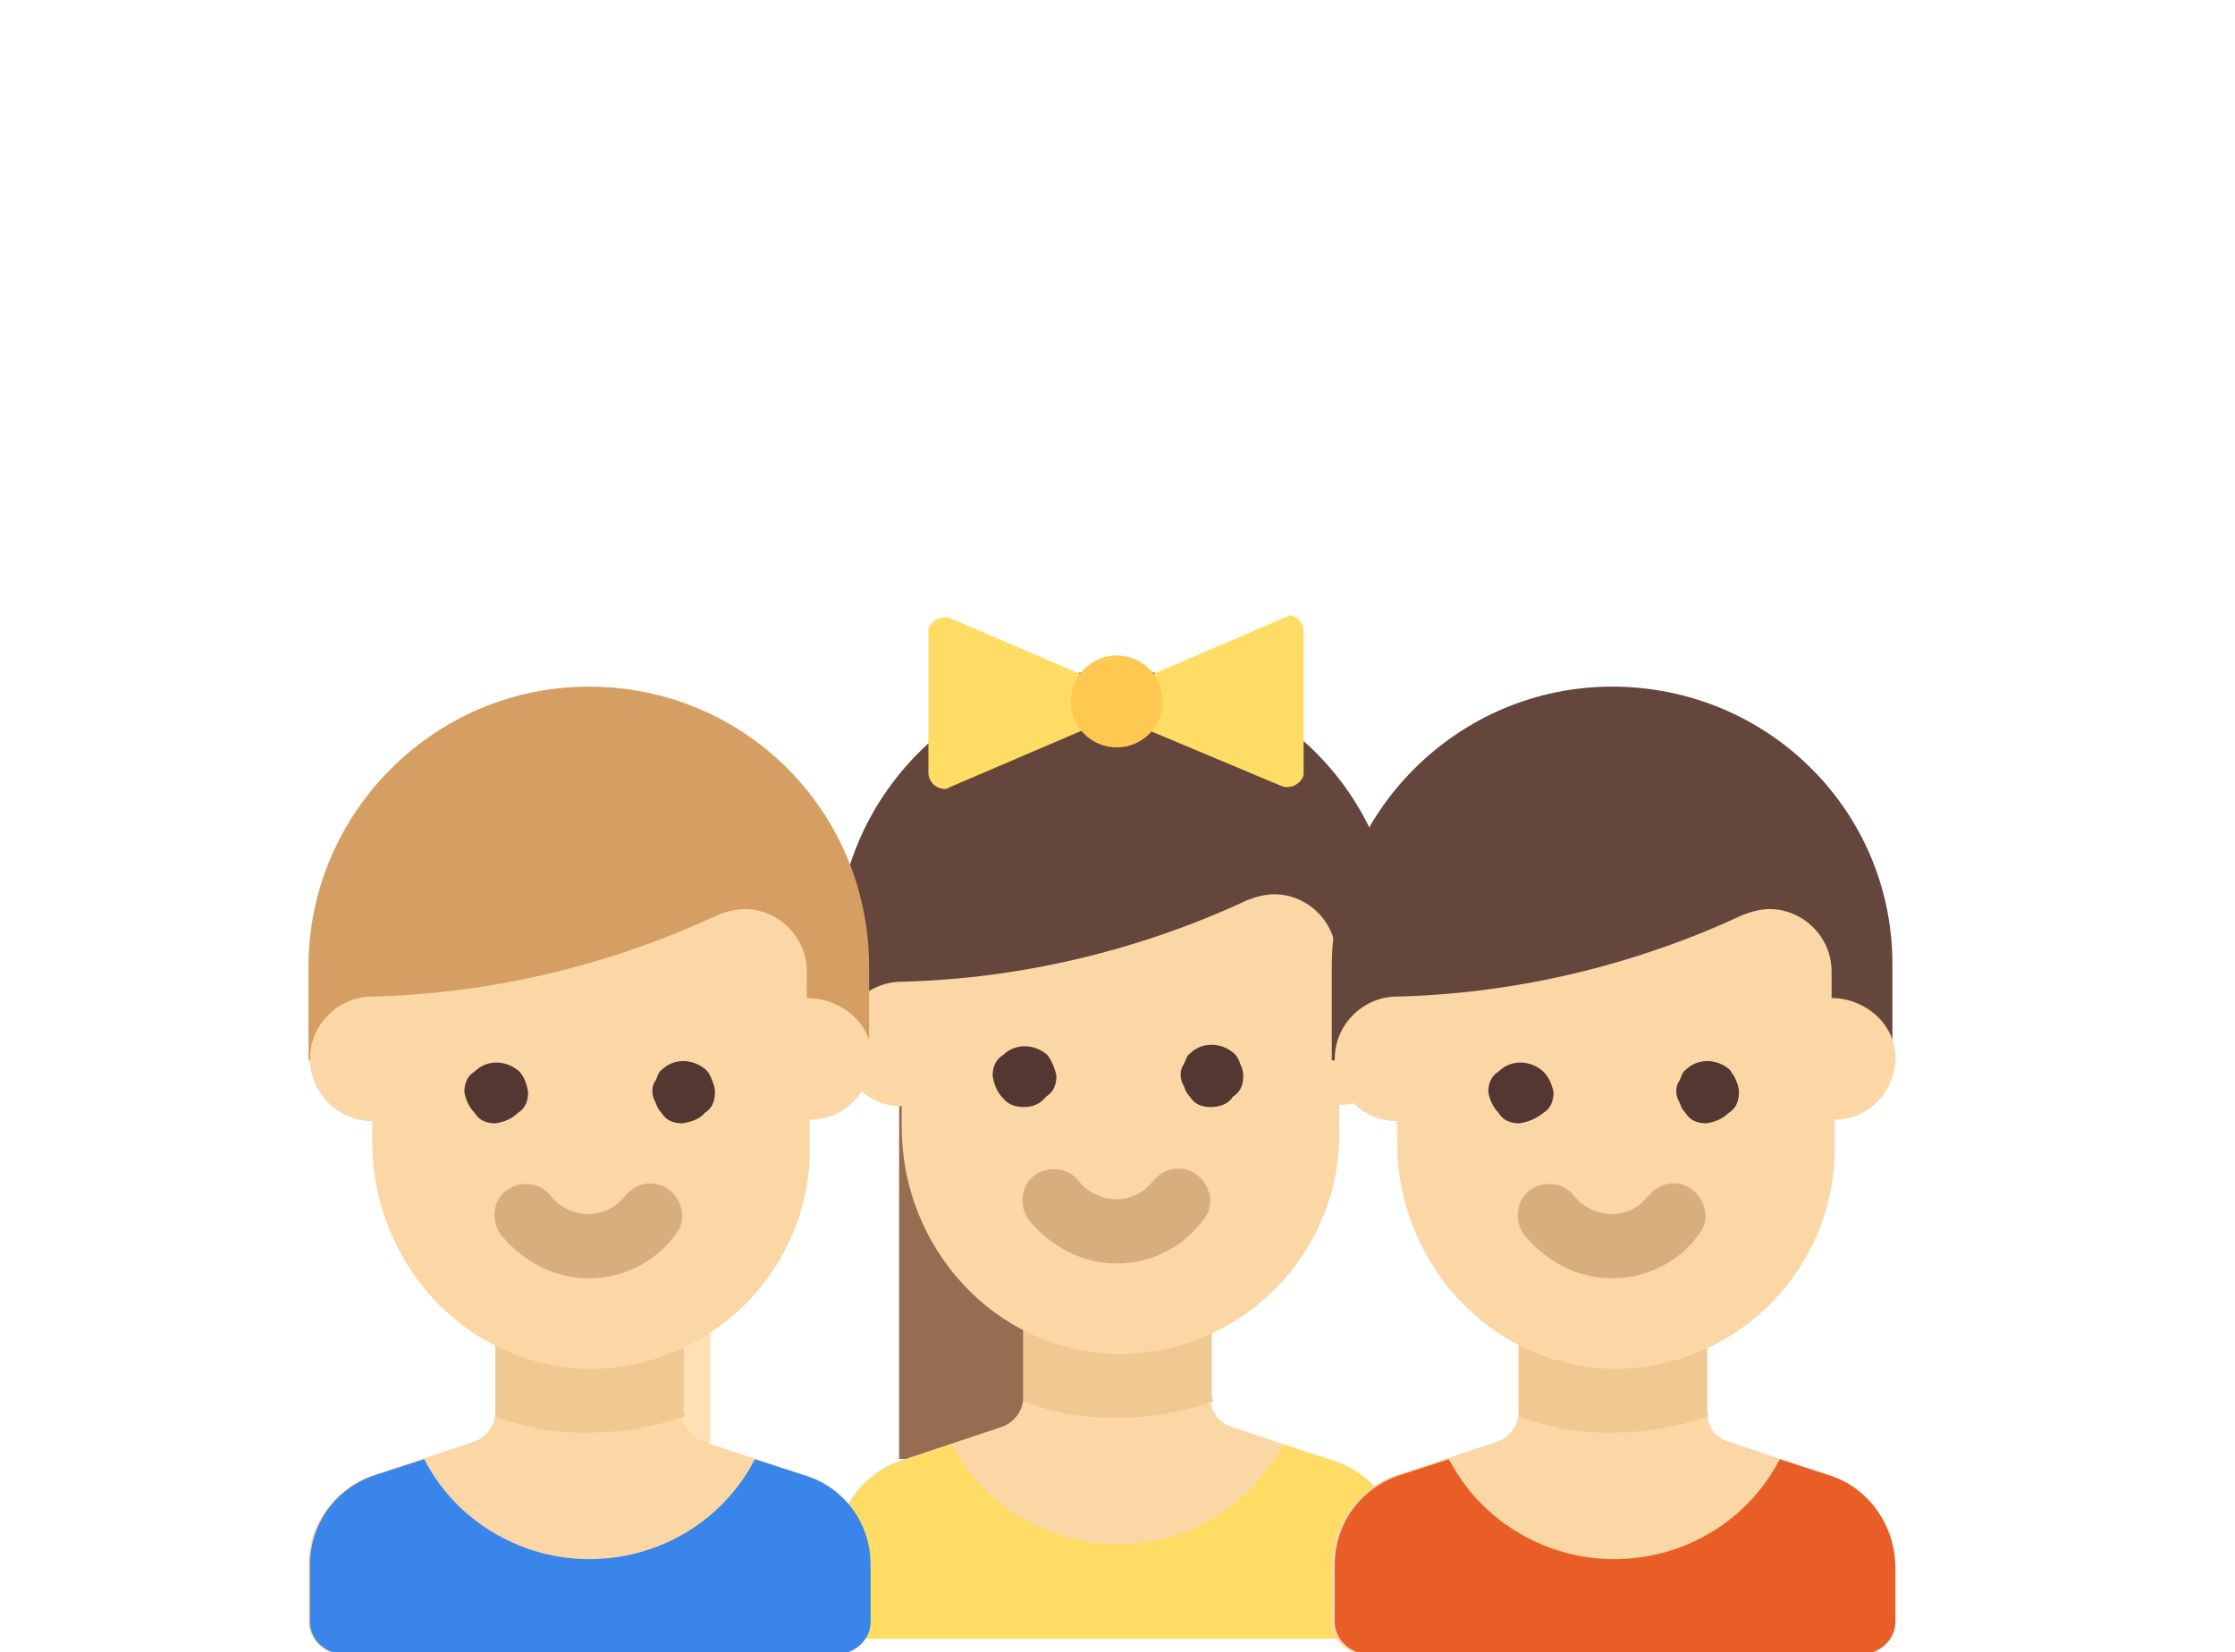 <?xml version="1.0" encoding="utf-8"?>
<!-- Generator: Adobe Illustrator 22.1.0, SVG Export Plug-In . SVG Version: 6.00 Build 0)  -->
<svg version="1.1" id="Calque_1" xmlns="http://www.w3.org/2000/svg" xmlns:xlink="http://www.w3.org/1999/xlink" x="0px" y="0px"
	 viewBox="0 0 150.7 111.4" style="enable-background:new 0 0 150.7 111.4;" xml:space="preserve">
<style type="text/css">
	.st0{fill:none;stroke:#464646;stroke-width:3.443;stroke-linecap:round;stroke-linejoin:round;stroke-miterlimit:10;}
	.st1{fill:#FFE1B4;}
	.st2{fill:#966D50;}
	.st3{fill:#FAD7A5;}
	.st4{fill:#F0C891;}
	.st5{fill:#64463C;}
	.st6{fill:#FFDC64;}
	.st7{fill:#D7AF7D;}
	.st8{fill:#553732;}
	.st9{fill:#FFC850;}
	.st10{fill:#D59F63;}
	.st11{fill:#3A85E9;}
	.st12{fill:#E95E27;}
</style>
<g id="famille" transform="translate(-17.6 -38.1)">
	<path id="Tracé_1407" class="st0" d="M99.2,68.6"/>
	<path id="Tracé_1411" class="st1" d="M65.5,149.5H55c-1.1,0-2.1-1-2.1-2.1v-25.2h12.6V149.5z"/>
	<g id="Groupe_348" transform="translate(78.225 122.178)">
		<rect id="Rectangle_2310" x="0" y="-13" class="st2" width="12.6" height="27.3"/>
	</g>
	<path id="Tracé_1421" class="st3" d="M107.5,136.6l-6.9-2.3c-0.9-0.3-1.4-1.1-1.4-2v-4.8H86.6v4.8c0,0.9-0.6,1.7-1.4,2l-6.9,2.3
		c-2.6,0.9-4.3,3.3-4.3,6v3.9c0,1.1,1,2.1,2.1,2.1h33.6c1.1,0,2.1-1,2.1-2.1v-3.9C111.9,139.8,110.1,137.4,107.5,136.6z"/>
	<path id="Tracé_1422" class="st4" d="M86.6,127.5v5.1c1.8,0.7,3.8,1.1,5.8,1.1h0.6c2.2,0,4.4-0.4,6.4-1.1c0-0.1-0.1-0.2-0.1-0.4
		v-4.8L86.6,127.5z"/>
	<path id="Tracé_1423" class="st5" d="M92.9,83.3L92.9,83.3c-10.4,0-18.9,8.5-18.9,18.9v6.3h37.8v-6.3
		C111.9,91.8,103.4,83.3,92.9,83.3C93,83.3,92.9,83.3,92.9,83.3z"/>
	<path id="Tracé_1424" class="st3" d="M107.7,104.4v-1.8c0-2.3-1.9-4.2-4.2-4.2c-0.6,0-1.3,0.2-1.8,0.4c-7.3,3.4-15.3,5.3-23.3,5.5
		c-2.3,0-4.2,1.9-4.2,4.2c0,2.3,1.9,4.2,4.2,4.2v1.4c0,8.1,6.2,15,14.3,15.3c8.1,0.2,14.9-6.2,15.2-14.3c0-0.1,0-0.3,0-0.4v-2.1
		c2.3,0,4.2-1.9,4.2-4.2S109.9,104.4,107.7,104.4L107.7,104.4L107.7,104.4z"/>
	<path id="Tracé_1425" class="st6" d="M104.1,79.8l-11.2,4.8l-11.2-4.8c-0.5-0.2-1.1,0-1.4,0.5c-0.1,0.1-0.1,0.3-0.1,0.5v9.4
		c0,0.6,0.5,1.1,1.1,1.1c0.1,0,0.2,0,0.3-0.1l11.2-4.8l11.2,4.7c0.5,0.2,1.1,0,1.4-0.5c0.1-0.1,0.1-0.3,0.1-0.5v-9.4
		c0-0.6-0.4-1.1-1-1.1C104.4,79.7,104.3,79.7,104.1,79.8z"/>
	<path id="Tracé_1426" class="st7" d="M92.9,123.3c-2.3,0-4.4-1.1-5.9-2.9c-0.7-0.9-0.6-2.3,0.3-3s2.3-0.6,3,0.3
		c1.1,1.4,3.1,1.7,4.5,0.6c0.2-0.2,0.4-0.4,0.6-0.6c0.7-0.9,2.1-1.1,3-0.3s1.1,2.1,0.3,3l0,0C97.4,122.2,95.2,123.3,92.9,123.3z"/>
	<g id="Groupe_350" transform="translate(84.531 109.65)">
		<path id="Tracé_1427" class="st8" d="M2.1,3.1C1.5,3.1,1,2.9,0.7,2.5C0.3,2.1,0.1,1.6,0,1c0-0.6,0.2-1.1,0.7-1.4
			c0.8-0.8,2.1-0.8,3,0C4,0,4.2,0.5,4.3,1c0,0.6-0.2,1.1-0.7,1.4C3.2,2.9,2.7,3.1,2.1,3.1z"/>
		<path id="Tracé_1428" class="st8" d="M14.7,3.1c-0.6,0-1.1-0.2-1.4-0.7c-0.2-0.2-0.3-0.4-0.4-0.7c-0.3-0.5-0.3-1.1,0-1.5
			c0.1-0.2,0.2-0.6,0.4-0.7c0.8-0.8,2.1-0.8,3,0c0.2,0.2,0.3,0.4,0.4,0.7c0.1,0.2,0.2,0.5,0.2,0.8c0,0.6-0.2,1.1-0.7,1.4
			C15.9,2.9,15.3,3.1,14.7,3.1z"/>
	</g>
	<path id="Tracé_1429" class="st6" d="M107.5,136.6l-3.4-1.1c-3.2,6.2-10.9,8.5-17,5.3c-2.3-1.2-4.1-3-5.3-5.3l-3.4,1.1
		c-2.6,0.9-4.3,3.3-4.3,6v3.9c0,1.1,1,2.1,2.1,2.1h33.6c1.1,0,2.1-1,2.1-2.1v-3.9C111.9,139.8,110.1,137.4,107.5,136.6z"/>
	<circle id="Ellipse_27" class="st9" cx="92.9" cy="85.4" r="3.1"/>
	<path id="Tracé_1612" class="st3" d="M71.9,137.6l-6.9-2.3c-0.9-0.3-1.4-1.1-1.4-2v-4.8H51v4.8c0,0.9-0.6,1.7-1.4,2l-6.9,2.3
		c-2.6,0.9-4.3,3.3-4.3,6v3.9c0,1.1,1,2.1,2.1,2.1h33.6c1.1,0,2.1-1,2.1-2.1v-3.9C76.3,140.8,74.5,138.4,71.9,137.6z"/>
	<path id="Tracé_1619" class="st3" d="M141,137.6l-6.9-2.3c-0.9-0.3-1.4-1.1-1.4-2v-4.8H120v4.8c0,0.9-0.6,1.7-1.4,2l-6.9,2.3
		c-2.6,0.9-4.3,3.3-4.3,6v3.9c0,1.1,1,2.1,2.1,2.1h33.6c1.1,0,2.1-1,2.1-2.1v-3.9C145.3,140.8,143.5,138.4,141,137.6z"/>
	<path id="Tracé_1613" class="st4" d="M51,128.5v5.1c1.8,0.7,3.8,1.1,5.8,1.1h0.6c2.2,0,4.4-0.4,6.4-1.1c0-0.1-0.1-0.2-0.1-0.4
		v-4.8L51,128.5z"/>
	<path id="Tracé_1620" class="st4" d="M120,128.5v5.1c1.8,0.7,3.8,1.1,5.8,1.1h0.6c2.2,0,4.4-0.4,6.4-1.1c0-0.1-0.1-0.2-0.1-0.4
		v-4.8L120,128.5z"/>
	<path id="Tracé_1614" class="st10" d="M57.3,84.4L57.3,84.4c-10.4,0-18.9,8.5-18.9,18.9v6.3h37.8v-6.3
		C76.2,92.8,67.8,84.4,57.3,84.4C57.3,84.4,57.3,84.4,57.3,84.4z"/>
	<path id="Tracé_1621" class="st5" d="M126.3,84.4L126.3,84.4c-10.4,0-18.9,8.5-18.9,18.9v6.3h37.8v-6.3
		C145.3,92.8,136.8,84.4,126.3,84.4C126.4,84.4,126.4,84.4,126.3,84.4z"/>
	<path id="Tracé_1615" class="st3" d="M72,105.4v-1.8c0-2.3-1.9-4.2-4.2-4.2c-0.6,0-1.3,0.2-1.8,0.4c-7.3,3.4-15.3,5.3-23.3,5.5
		c-2.3,0-4.2,1.9-4.2,4.2c0,2.3,1.9,4.2,4.2,4.2v1.4c0,8.1,6.2,15,14.3,15.3c8.1,0.2,14.9-6.2,15.2-14.3c0-0.1,0-0.3,0-0.4v-2.1
		c2.3,0,4.2-1.9,4.2-4.2S74.3,105.4,72,105.4L72,105.4L72,105.4z"/>
	<path id="Tracé_1622" class="st3" d="M141.1,105.4v-1.8c0-2.3-1.9-4.2-4.2-4.2c-0.6,0-1.3,0.2-1.8,0.4c-7.3,3.4-15.3,5.3-23.3,5.5
		c-2.3,0-4.2,1.9-4.2,4.2c0,2.3,1.9,4.2,4.2,4.2v1.4c0,8.1,6.2,15,14.3,15.3c8.1,0.2,14.9-6.2,15.2-14.3c0-0.1,0-0.3,0-0.4v-2.1
		c2.3,0,4.1-1.9,4.1-4.2S143.3,105.4,141.1,105.4L141.1,105.4L141.1,105.4z"/>
	<path id="Tracé_1617" class="st7" d="M57.3,124.3c-2.3,0-4.4-1.1-5.9-2.9c-0.7-0.9-0.6-2.3,0.3-3s2.3-0.6,3,0.3
		c1.1,1.4,3.1,1.7,4.5,0.6c0.2-0.2,0.4-0.4,0.6-0.6c0.7-0.9,2.1-1.1,3-0.3s1.1,2.1,0.3,3l0,0C61.8,123.2,59.6,124.3,57.3,124.3z"/>
	<path id="Tracé_1624" class="st7" d="M126.3,124.3c-2.3,0-4.4-1.1-5.9-2.9c-0.7-0.9-0.6-2.3,0.3-3s2.3-0.6,3,0.3
		c1.1,1.4,3.1,1.7,4.5,0.6c0.2-0.2,0.4-0.4,0.6-0.6c0.7-0.9,2.1-1.1,3-0.3s1.1,2.1,0.3,3l0,0C130.8,123.2,128.6,124.3,126.3,124.3z"
		/>
	<g id="Groupe_461" transform="translate(28.11 109.65)">
		<path id="Tracé_1427-2" class="st8" d="M22.9,4.2c-0.6,0-1.1-0.2-1.4-0.7c-0.4-0.4-0.6-0.9-0.7-1.4c0-0.6,0.2-1.1,0.7-1.4
			c0.8-0.8,2.1-0.8,3,0C24.8,1,25,1.5,25.1,2.1c0,0.6-0.2,1.1-0.7,1.4C24,3.9,23.5,4.1,22.9,4.2z"/>
		<path id="Tracé_1428-2" class="st8" d="M35.5,4.2c-0.6,0-1.1-0.2-1.4-0.7c-0.2-0.2-0.3-0.4-0.4-0.7c-0.3-0.5-0.3-1.1,0-1.5
			c0.1-0.2,0.2-0.6,0.4-0.7c0.8-0.8,2.1-0.8,3,0c0.2,0.2,0.3,0.4,0.4,0.7c0.1,0.2,0.2,0.5,0.2,0.8c0,0.6-0.2,1.1-0.7,1.4
			C36.7,3.9,36.1,4.1,35.5,4.2z"/>
	</g>
	<g id="Groupe_462" transform="translate(140.952 109.65)">
		<path id="Tracé_1427-3" class="st8" d="M-20.9,4.2c-0.6,0-1.1-0.2-1.4-0.7c-0.4-0.4-0.6-0.9-0.7-1.4c0-0.6,0.2-1.1,0.7-1.4
			c0.8-0.8,2.1-0.8,3,0c0.4,0.4,0.6,0.9,0.7,1.4c0,0.6-0.2,1.1-0.7,1.4C-19.8,3.9-20.3,4.1-20.9,4.2z"/>
		<path id="Tracé_1428-3" class="st8" d="M-8.3,4.2c-0.6,0-1.1-0.2-1.4-0.7c-0.2-0.2-0.3-0.4-0.4-0.7c-0.3-0.5-0.3-1.1,0-1.5
			c0.1-0.2,0.2-0.6,0.4-0.7c0.8-0.8,2.1-0.8,3,0C-6.6,0.8-6.4,1-6.3,1.3c0.1,0.2,0.2,0.5,0.2,0.8c0,0.6-0.2,1.1-0.7,1.4
			C-7.2,3.9-7.7,4.1-8.3,4.2z"/>
	</g>
	<path id="Tracé_1618" class="st11" d="M71.9,137.6l-3.4-1.1c-3.2,6.2-10.9,8.5-17,5.3c-2.3-1.2-4.1-3-5.3-5.3l-3.4,1.1
		c-2.6,0.9-4.3,3.3-4.3,6v3.9c0,1.1,1,2.1,2.1,2.1h33.6c1.1,0,2.1-1,2.1-2.1v-3.9C76.3,140.8,74.5,138.4,71.9,137.6z"/>
	<path id="Tracé_1625" class="st12" d="M141,137.6l-3.4-1.1c-3.2,6.2-10.9,8.5-17,5.3c-2.3-1.2-4.1-3-5.3-5.3l-3.4,1.1
		c-2.6,0.9-4.3,3.3-4.3,6v3.9c0,1.1,1,2.1,2.1,2.1h33.6c1.1,0,2.1-1,2.1-2.1v-3.9C145.3,140.8,143.5,138.4,141,137.6z"/>
</g>
</svg>
